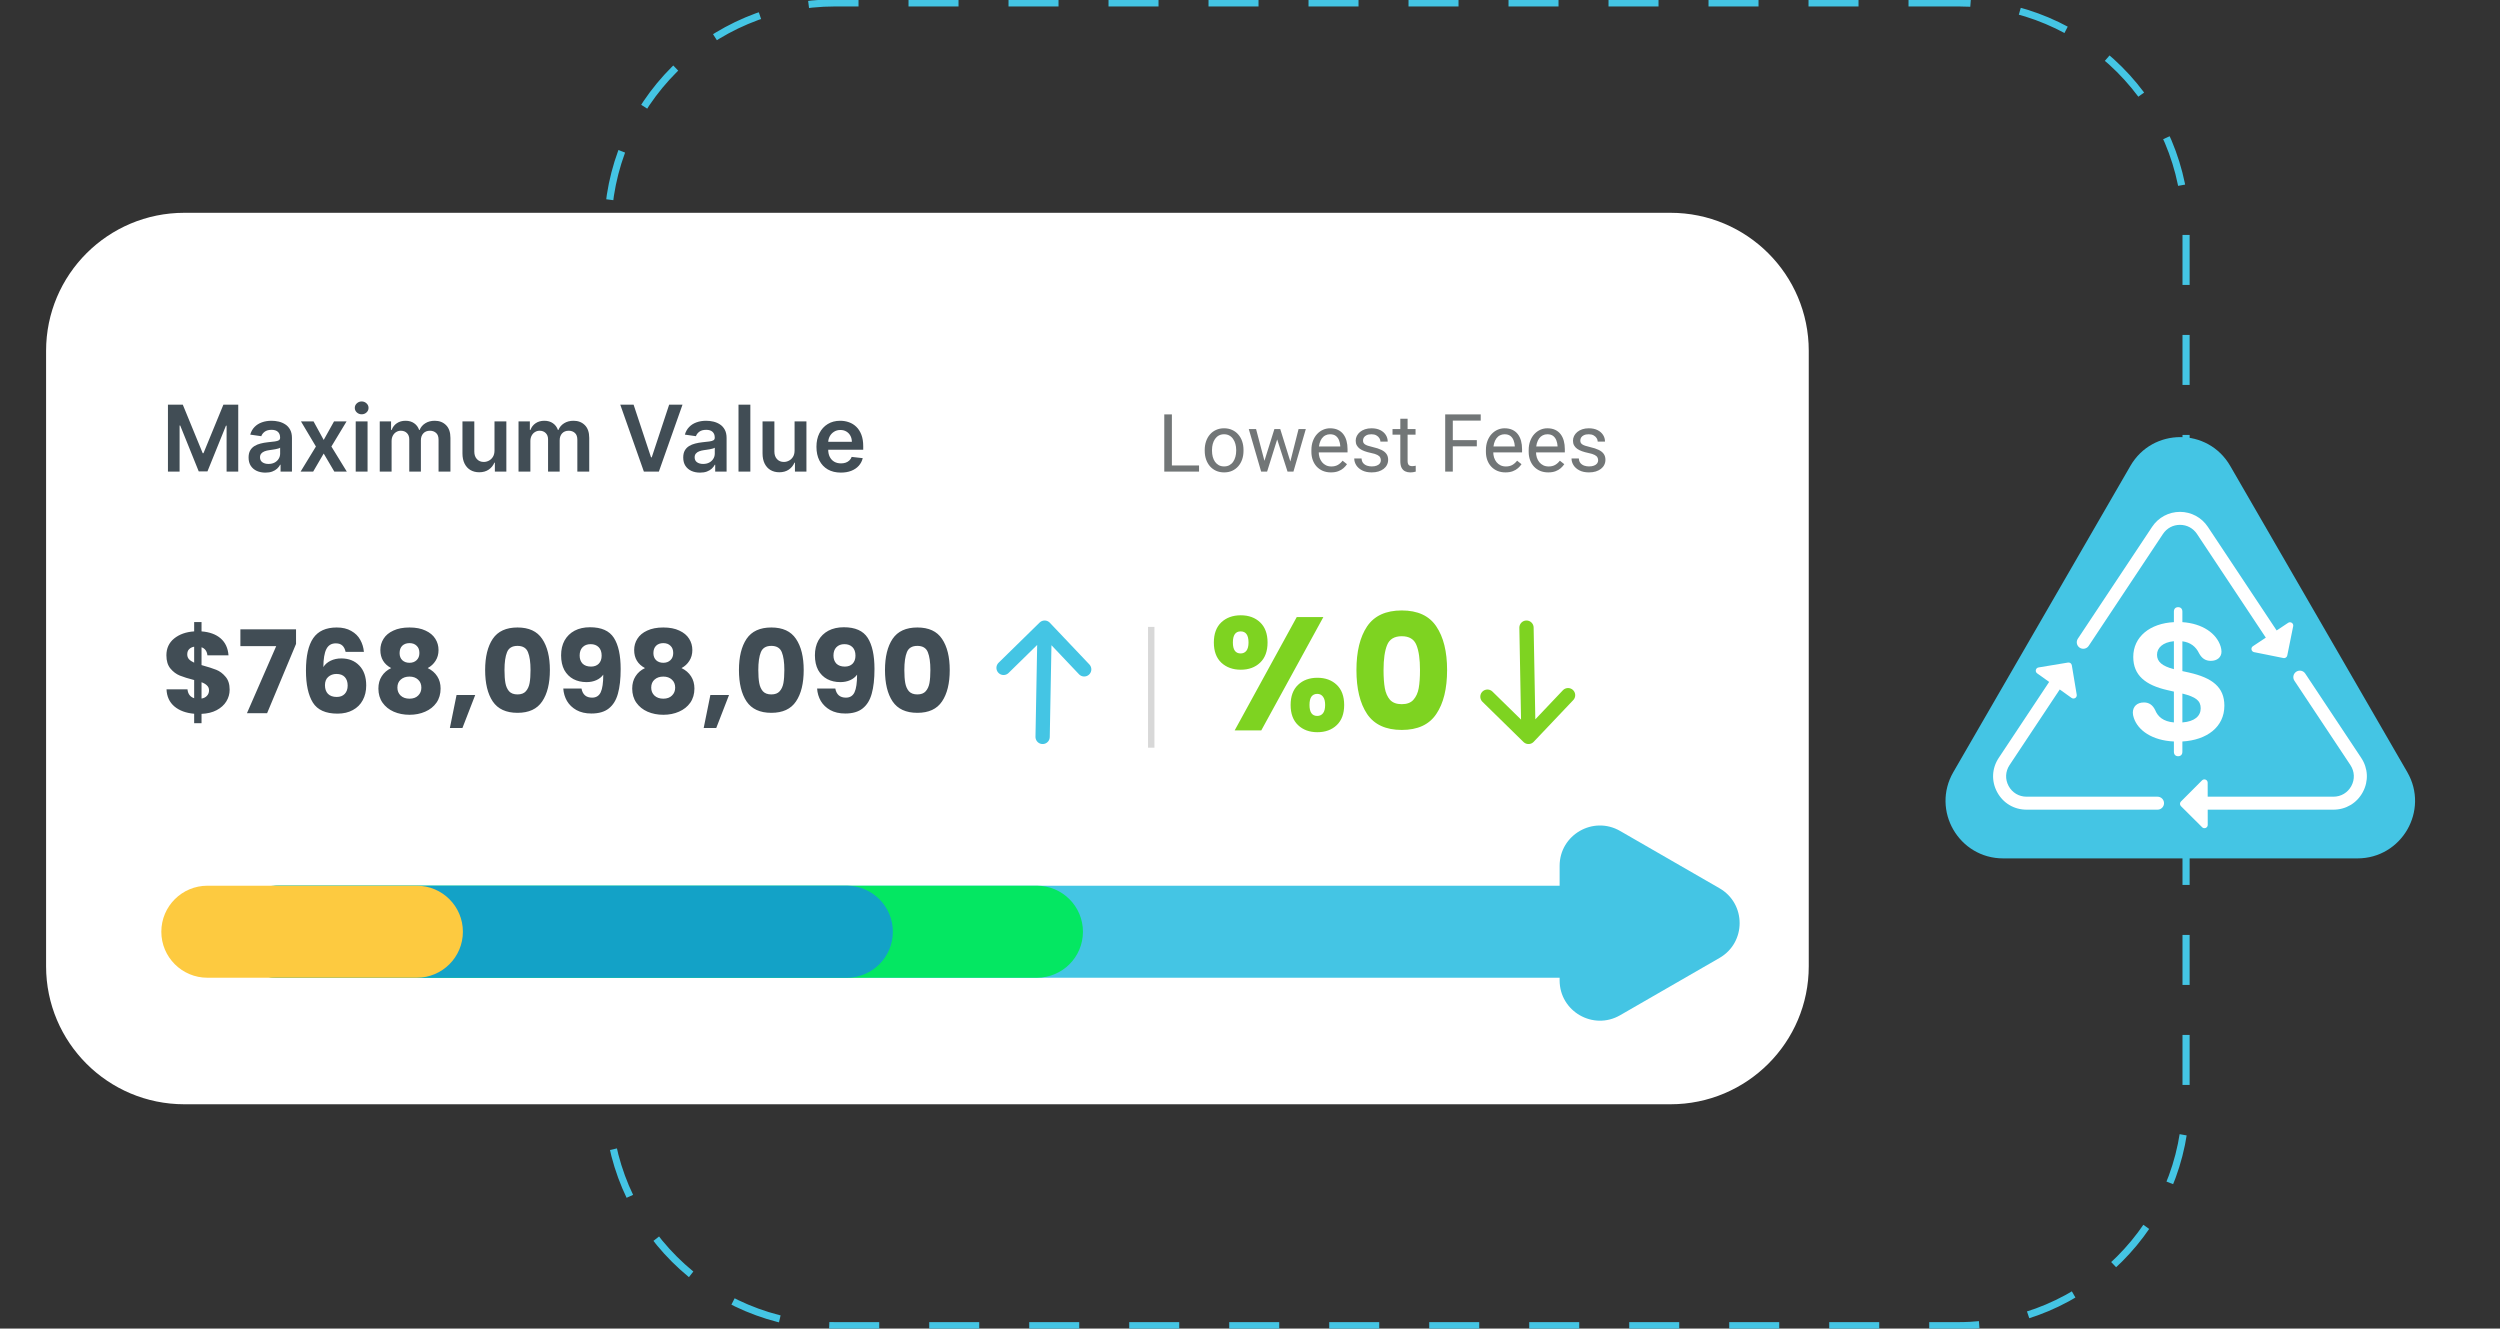 <?xml version="1.0" encoding="utf-8"?>
<svg xmlns="http://www.w3.org/2000/svg" fill="none" height="100%" overflow="visible" preserveAspectRatio="none" style="display: block;" viewBox="0 0 350 186" width="100%">
<rect x="0" y="0" width="350" height="186" fill="#333333" stroke="none"/>
<g clip-path="url(#clip0_0_5160)" id="Maximum Value-pic 1">
<path d="M274.193 0.403H116.935C99.343 0.403 85.081 14.642 85.081 32.208V153.792C85.081 171.358 99.343 185.597 116.935 185.597H274.193C291.786 185.597 306.048 171.358 306.048 153.792V32.208C306.048 14.642 291.786 0.403 274.193 0.403Z" id="Vector" stroke="#44C5E4" stroke-dasharray="7 7"/>
<g id="Group">
<path d="M233.871 29.792H25.806C15.117 29.792 6.452 38.444 6.452 49.117V135.273C6.452 145.945 15.117 154.597 25.806 154.597H233.871C244.56 154.597 253.226 145.945 253.226 135.273V49.117C253.226 38.444 244.56 29.792 233.871 29.792Z" fill="white" id="Vector_2"/>
</g>
<path d="M23.512 56.656H25.592L28.378 63.446H28.488L31.274 56.656H33.354V66.026H31.723V59.589H31.636L29.043 65.999H27.824L25.23 59.575H25.143V66.026H23.512V56.656ZM37.158 66.168C36.712 66.168 36.31 66.088 35.953 65.93C35.598 65.768 35.317 65.53 35.109 65.216C34.905 64.902 34.802 64.515 34.802 64.054C34.802 63.658 34.876 63.33 35.022 63.071C35.169 62.811 35.369 62.604 35.623 62.448C35.876 62.293 36.162 62.175 36.479 62.096C36.8 62.014 37.132 61.954 37.474 61.918C37.886 61.875 38.221 61.837 38.477 61.803C38.734 61.767 38.92 61.712 39.036 61.639C39.155 61.562 39.215 61.445 39.215 61.286V61.259C39.215 60.914 39.113 60.647 38.908 60.458C38.703 60.269 38.408 60.175 38.023 60.175C37.617 60.175 37.295 60.263 37.057 60.44C36.822 60.617 36.663 60.826 36.58 61.067L35.032 60.847C35.154 60.42 35.355 60.063 35.636 59.776C35.917 59.487 36.261 59.27 36.667 59.127C37.074 58.98 37.523 58.907 38.014 58.907C38.353 58.907 38.691 58.947 39.027 59.026C39.363 59.106 39.67 59.237 39.948 59.42C40.226 59.6 40.449 59.845 40.617 60.156C40.788 60.467 40.874 60.856 40.874 61.323V66.026H39.279V65.061H39.224C39.123 65.256 38.981 65.439 38.798 65.61C38.618 65.777 38.39 65.913 38.115 66.017C37.843 66.117 37.524 66.168 37.158 66.168ZM37.588 64.951C37.921 64.951 38.21 64.885 38.454 64.754C38.699 64.62 38.886 64.443 39.018 64.223C39.152 64.004 39.219 63.764 39.219 63.505V62.677C39.168 62.72 39.079 62.759 38.954 62.796C38.831 62.833 38.694 62.865 38.541 62.892C38.389 62.919 38.237 62.944 38.088 62.965C37.938 62.987 37.808 63.005 37.698 63.02C37.451 63.054 37.229 63.109 37.034 63.185C36.838 63.261 36.684 63.368 36.571 63.505C36.458 63.639 36.401 63.813 36.401 64.027C36.401 64.332 36.513 64.562 36.736 64.718C36.959 64.873 37.243 64.951 37.588 64.951ZM43.898 58.999L45.318 61.593L46.762 58.999H48.517L46.395 62.512L48.553 66.026H46.807L45.318 63.496L43.843 66.026H42.083L44.228 62.512L42.138 58.999H43.898ZM49.8 66.026V58.999H51.458V66.026H49.8ZM50.633 58.002C50.371 58.002 50.145 57.914 49.955 57.741C49.766 57.564 49.671 57.352 49.671 57.105C49.671 56.855 49.766 56.643 49.955 56.469C50.145 56.292 50.371 56.203 50.633 56.203C50.899 56.203 51.125 56.292 51.312 56.469C51.501 56.643 51.596 56.855 51.596 57.105C51.596 57.352 51.501 57.564 51.312 57.741C51.125 57.914 50.899 58.002 50.633 58.002ZM53.164 66.026V58.999H54.749V60.193H54.832C54.978 59.79 55.221 59.476 55.56 59.25C55.9 59.022 56.304 58.907 56.775 58.907C57.251 58.907 57.653 59.023 57.98 59.255C58.31 59.484 58.542 59.796 58.676 60.193H58.75C58.905 59.802 59.168 59.491 59.538 59.26C59.91 59.025 60.352 58.907 60.862 58.907C61.51 58.907 62.038 59.112 62.447 59.52C62.857 59.929 63.061 60.525 63.061 61.309V66.026H61.398V61.565C61.398 61.129 61.282 60.81 61.05 60.609C60.818 60.405 60.534 60.303 60.198 60.303C59.797 60.303 59.484 60.428 59.258 60.678C59.035 60.925 58.924 61.247 58.924 61.643V66.026H57.297V61.497C57.297 61.134 57.187 60.844 56.967 60.627C56.75 60.411 56.466 60.303 56.115 60.303C55.877 60.303 55.66 60.364 55.464 60.486C55.269 60.605 55.113 60.774 54.997 60.993C54.881 61.21 54.823 61.463 54.823 61.753V66.026H53.164ZM69.23 63.071V58.999H70.889V66.026H69.281V64.777H69.207C69.048 65.17 68.787 65.492 68.424 65.742C68.063 65.992 67.619 66.117 67.09 66.117C66.629 66.117 66.221 66.015 65.867 65.811C65.516 65.604 65.241 65.303 65.042 64.91C64.844 64.513 64.744 64.034 64.744 63.473V58.999H66.403V63.217C66.403 63.662 66.525 64.016 66.769 64.278C67.014 64.541 67.335 64.672 67.732 64.672C67.976 64.672 68.213 64.612 68.442 64.493C68.671 64.374 68.859 64.198 69.006 63.963C69.155 63.725 69.23 63.427 69.23 63.071ZM72.594 66.026V58.999H74.18V60.193H74.262C74.409 59.79 74.652 59.476 74.991 59.25C75.33 59.022 75.735 58.907 76.205 58.907C76.682 58.907 77.083 59.023 77.41 59.255C77.74 59.484 77.972 59.796 78.107 60.193H78.18C78.336 59.802 78.599 59.491 78.968 59.26C79.341 59.025 79.782 58.907 80.292 58.907C80.94 58.907 81.469 59.112 81.878 59.52C82.287 59.929 82.492 60.525 82.492 61.309V66.026H80.828V61.565C80.828 61.129 80.712 60.81 80.48 60.609C80.248 60.405 79.964 60.303 79.628 60.303C79.228 60.303 78.915 60.428 78.689 60.678C78.466 60.925 78.354 61.247 78.354 61.643V66.026H76.728V61.497C76.728 61.134 76.618 60.844 76.398 60.627C76.181 60.411 75.897 60.303 75.545 60.303C75.307 60.303 75.09 60.364 74.895 60.486C74.699 60.605 74.543 60.774 74.427 60.993C74.311 61.21 74.253 61.463 74.253 61.753V66.026H72.594ZM88.704 56.656L91.146 64.031H91.243L93.68 56.656H95.55L92.241 66.026H90.143L86.839 56.656H88.704ZM98.007 66.168C97.561 66.168 97.159 66.088 96.802 65.93C96.448 65.768 96.166 65.53 95.959 65.216C95.754 64.902 95.652 64.515 95.652 64.054C95.652 63.658 95.725 63.33 95.872 63.071C96.019 62.811 96.219 62.604 96.472 62.448C96.725 62.293 97.011 62.175 97.329 62.096C97.649 62.014 97.981 61.954 98.323 61.918C98.736 61.875 99.07 61.837 99.327 61.803C99.583 61.767 99.769 61.712 99.885 61.639C100.005 61.562 100.065 61.445 100.065 61.286V61.259C100.065 60.914 99.962 60.647 99.757 60.458C99.552 60.269 99.258 60.175 98.873 60.175C98.467 60.175 98.144 60.263 97.906 60.44C97.671 60.617 97.512 60.826 97.43 61.067L95.881 60.847C96.003 60.42 96.205 60.063 96.486 59.776C96.767 59.487 97.111 59.27 97.517 59.127C97.923 58.98 98.372 58.907 98.864 58.907C99.202 58.907 99.54 58.947 99.877 59.026C100.212 59.106 100.519 59.237 100.798 59.42C101.075 59.6 101.298 59.845 101.466 60.156C101.637 60.467 101.723 60.856 101.723 61.323V66.026H100.128V65.061H100.073C99.973 65.256 99.831 65.439 99.648 65.61C99.467 65.777 99.24 65.913 98.965 66.017C98.693 66.117 98.373 66.168 98.007 66.168ZM98.438 64.951C98.77 64.951 99.059 64.885 99.303 64.754C99.548 64.62 99.736 64.443 99.867 64.223C100.002 64.004 100.069 63.764 100.069 63.505V62.677C100.017 62.72 99.928 62.759 99.803 62.796C99.681 62.833 99.543 62.865 99.39 62.892C99.238 62.919 99.087 62.944 98.937 62.965C98.787 62.987 98.657 63.005 98.548 63.02C98.3 63.054 98.079 63.109 97.883 63.185C97.688 63.261 97.533 63.368 97.42 63.505C97.307 63.639 97.251 63.813 97.251 64.027C97.251 64.332 97.362 64.562 97.585 64.718C97.808 64.873 98.093 64.951 98.438 64.951ZM105.049 56.656V66.026H103.391V56.656H105.049ZM111.241 63.071V58.999H112.9V66.026H111.292V64.777H111.219C111.06 65.17 110.798 65.492 110.435 65.742C110.074 65.992 109.63 66.117 109.102 66.117C108.64 66.117 108.232 66.015 107.878 65.811C107.527 65.604 107.252 65.303 107.053 64.91C106.855 64.513 106.756 64.034 106.756 63.473V58.999H108.414V63.217C108.414 63.662 108.536 64.016 108.781 64.278C109.025 64.541 109.346 64.672 109.743 64.672C109.987 64.672 110.224 64.612 110.453 64.493C110.682 64.374 110.87 64.198 111.017 63.963C111.166 63.725 111.241 63.427 111.241 63.071ZM117.722 66.163C117.016 66.163 116.406 66.017 115.893 65.724C115.383 65.428 114.99 65.01 114.715 64.471C114.44 63.928 114.303 63.289 114.303 62.554C114.303 61.831 114.44 61.196 114.715 60.65C114.994 60.101 115.381 59.674 115.879 59.369C116.377 59.061 116.962 58.907 117.635 58.907C118.068 58.907 118.477 58.977 118.862 59.118C119.25 59.255 119.593 59.468 119.889 59.758C120.188 60.048 120.423 60.417 120.594 60.865C120.765 61.311 120.851 61.841 120.851 62.458V62.965H115.082V61.849H119.261C119.258 61.532 119.19 61.25 119.055 61.003C118.92 60.753 118.732 60.556 118.491 60.413C118.253 60.269 117.975 60.197 117.657 60.197C117.319 60.197 117.02 60.28 116.764 60.444C116.507 60.606 116.307 60.82 116.164 61.085C116.023 61.347 115.951 61.636 115.948 61.95V62.924C115.948 63.333 116.023 63.684 116.173 63.976C116.323 64.266 116.531 64.489 116.8 64.644C117.069 64.797 117.384 64.873 117.744 64.873C117.985 64.873 118.204 64.84 118.399 64.772C118.595 64.702 118.764 64.6 118.908 64.466C119.052 64.332 119.16 64.165 119.234 63.967L120.782 64.141C120.685 64.55 120.498 64.907 120.223 65.212C119.952 65.513 119.603 65.748 119.178 65.916C118.754 66.081 118.269 66.163 117.722 66.163Z" fill="#414D55" id="Vector_3"/>
<path d="M232.258 124H39.09C35.527 124 32.639 126.884 32.639 130.442C32.639 133.999 35.527 136.883 39.09 136.883H232.258C235.821 136.883 238.71 133.999 238.71 130.442C238.71 126.884 235.821 124 232.258 124Z" fill="#44C5E4" id="Vector_4"/>
<path d="M145.161 124H38.71C35.147 124 32.258 126.884 32.258 130.442C32.258 133.999 35.147 136.883 38.71 136.883H145.161C148.724 136.883 151.613 133.999 151.613 130.442C151.613 126.884 148.724 124 145.161 124Z" fill="#04E762" id="Vector_5"/>
<path d="M118.548 124H38.71C35.147 124 32.258 126.884 32.258 130.442C32.258 133.999 35.147 136.883 38.71 136.883H118.548C122.111 136.883 125 133.999 125 130.442C125 126.884 122.111 124 118.548 124Z" fill="#13A2C7" id="Vector_6"/>
<path d="M58.354 124H29.038C25.475 124 22.586 126.884 22.586 130.442C22.586 133.999 25.475 136.883 29.038 136.883H58.354C61.917 136.883 64.806 133.999 64.806 130.442C64.806 126.884 61.917 124 58.354 124Z" fill="#FDCA40" id="Vector_7"/>
<path d="M167.867 65.162V66.026H163.854V65.162H167.867ZM164.064 58.012V66.026H162.999V58.012H164.064ZM168.661 63.114V62.988C168.661 62.558 168.723 62.16 168.848 61.793C168.973 61.423 169.153 61.102 169.389 60.83C169.624 60.555 169.909 60.342 170.244 60.191C170.577 60.037 170.952 59.96 171.368 59.96C171.787 59.96 172.164 60.037 172.498 60.191C172.836 60.342 173.123 60.555 173.358 60.83C173.597 61.102 173.779 61.423 173.904 61.793C174.029 62.16 174.091 62.558 174.091 62.988V63.114C174.091 63.544 174.029 63.942 173.904 64.309C173.779 64.676 173.597 64.997 173.358 65.272C173.123 65.543 172.838 65.756 172.503 65.91C172.173 66.061 171.798 66.136 171.379 66.136C170.96 66.136 170.583 66.061 170.249 65.91C169.914 65.756 169.627 65.543 169.389 65.272C169.153 64.997 168.973 64.676 168.848 64.309C168.723 63.942 168.661 63.544 168.661 63.114ZM169.681 62.988V63.114C169.681 63.411 169.716 63.692 169.785 63.956C169.856 64.217 169.96 64.448 170.1 64.65C170.244 64.852 170.422 65.011 170.635 65.129C170.848 65.243 171.096 65.299 171.379 65.299C171.658 65.299 171.902 65.243 172.112 65.129C172.325 65.011 172.502 64.852 172.641 64.65C172.781 64.448 172.885 64.217 172.956 63.956C173.029 63.692 173.066 63.411 173.066 63.114V62.988C173.066 62.694 173.029 62.417 172.956 62.157C172.885 61.892 172.779 61.659 172.635 61.458C172.496 61.252 172.32 61.09 172.106 60.973C171.897 60.856 171.651 60.797 171.368 60.797C171.089 60.797 170.843 60.856 170.629 60.973C170.419 61.09 170.244 61.252 170.1 61.458C169.96 61.659 169.856 61.892 169.785 62.157C169.716 62.417 169.681 62.694 169.681 62.988ZM176.881 64.969L178.414 60.07H179.086L178.953 61.045L177.394 66.026H176.737L176.881 64.969ZM175.85 60.07L177.156 65.024L177.25 66.026H176.561L174.83 60.07H175.85ZM180.552 64.986L181.798 60.07H182.813L181.081 66.026H180.398L180.552 64.986ZM179.235 60.07L180.734 64.887L180.905 66.026H180.255L178.65 61.034L178.518 60.07H179.235ZM186.335 66.136C185.92 66.136 185.544 66.066 185.205 65.927C184.871 65.784 184.582 65.584 184.339 65.327C184.101 65.07 183.917 64.766 183.789 64.413C183.66 64.061 183.595 63.676 183.595 63.257V63.026C183.595 62.542 183.667 62.111 183.81 61.733C183.954 61.351 184.148 61.028 184.395 60.764C184.641 60.5 184.92 60.3 185.233 60.164C185.545 60.028 185.869 59.96 186.203 59.96C186.629 59.96 186.997 60.034 187.306 60.18C187.618 60.327 187.873 60.533 188.072 60.797C188.27 61.057 188.417 61.366 188.513 61.722C188.608 62.074 188.656 62.459 188.656 62.877V63.334H184.202V62.503H187.636V62.426C187.622 62.162 187.566 61.905 187.471 61.656C187.379 61.406 187.232 61.201 187.03 61.039C186.827 60.878 186.552 60.797 186.203 60.797C185.972 60.797 185.758 60.846 185.564 60.946C185.369 61.041 185.202 61.184 185.062 61.375C184.923 61.566 184.814 61.799 184.736 62.074C184.66 62.349 184.621 62.667 184.621 63.026V63.257C184.621 63.54 184.66 63.806 184.736 64.055C184.818 64.301 184.933 64.518 185.084 64.705C185.238 64.892 185.424 65.039 185.64 65.145C185.861 65.252 186.111 65.305 186.39 65.305C186.751 65.305 187.056 65.231 187.306 65.085C187.556 64.938 187.774 64.742 187.961 64.496L188.579 64.986C188.451 65.18 188.287 65.365 188.089 65.542C187.89 65.718 187.645 65.861 187.355 65.971C187.069 66.081 186.728 66.136 186.335 66.136ZM193.32 64.446C193.32 64.299 193.287 64.164 193.221 64.039C193.158 63.91 193.028 63.795 192.83 63.692C192.635 63.586 192.34 63.494 191.948 63.417C191.617 63.347 191.317 63.265 191.049 63.169C190.784 63.074 190.558 62.958 190.371 62.822C190.187 62.687 190.045 62.527 189.946 62.344C189.847 62.16 189.798 61.946 189.798 61.7C189.798 61.465 189.849 61.243 189.952 61.034C190.058 60.824 190.207 60.639 190.398 60.478C190.593 60.316 190.827 60.19 191.098 60.098C191.37 60.006 191.673 59.96 192.008 59.96C192.485 59.96 192.894 60.045 193.232 60.213C193.57 60.382 193.829 60.608 194.009 60.891C194.189 61.169 194.279 61.48 194.279 61.821H193.26C193.26 61.656 193.21 61.496 193.11 61.342C193.015 61.184 192.873 61.054 192.686 60.951C192.502 60.848 192.277 60.797 192.008 60.797C191.725 60.797 191.495 60.841 191.319 60.929C191.146 61.013 191.019 61.122 190.939 61.254C190.861 61.386 190.823 61.525 190.823 61.672C190.823 61.782 190.841 61.881 190.878 61.969C190.919 62.054 190.988 62.133 191.087 62.206C191.186 62.276 191.327 62.342 191.506 62.404C191.686 62.467 191.916 62.529 192.195 62.591C192.685 62.701 193.087 62.834 193.402 62.988C193.719 63.142 193.954 63.331 194.108 63.555C194.263 63.778 194.34 64.05 194.34 64.369C194.34 64.63 194.285 64.868 194.174 65.085C194.068 65.301 193.912 65.488 193.706 65.646C193.504 65.8 193.261 65.921 192.978 66.01C192.699 66.094 192.385 66.136 192.035 66.136C191.51 66.136 191.065 66.043 190.702 65.855C190.338 65.668 190.062 65.426 189.874 65.129C189.687 64.832 189.594 64.518 189.594 64.188H190.619C190.634 64.466 190.714 64.689 190.861 64.853C191.008 65.015 191.189 65.131 191.402 65.2C191.614 65.266 191.826 65.299 192.035 65.299C192.314 65.299 192.548 65.263 192.735 65.189C192.927 65.116 193.072 65.015 193.171 64.887C193.27 64.758 193.32 64.611 193.32 64.446ZM198.177 60.07V60.852H194.952V60.07H198.177ZM196.044 58.623H197.064V64.551C197.064 64.753 197.094 64.905 197.157 65.008C197.219 65.111 197.3 65.178 197.4 65.211C197.499 65.244 197.606 65.261 197.719 65.261C197.804 65.261 197.892 65.254 197.984 65.239C198.08 65.221 198.151 65.206 198.199 65.195L198.205 66.026C198.123 66.052 198.017 66.076 197.885 66.098C197.756 66.123 197.6 66.136 197.416 66.136C197.166 66.136 196.936 66.087 196.727 65.987C196.518 65.888 196.35 65.723 196.225 65.492C196.104 65.257 196.044 64.942 196.044 64.545V58.623ZM203.392 58.012V66.026H202.328V58.012H203.392ZM206.755 61.617V62.487H203.16V61.617H206.755ZM207.301 58.012V58.882H203.16V58.012H207.301ZM210.769 66.136C210.353 66.136 209.977 66.066 209.638 65.927C209.304 65.784 209.015 65.584 208.773 65.327C208.534 65.07 208.35 64.766 208.221 64.413C208.093 64.061 208.028 63.676 208.028 63.257V63.026C208.028 62.542 208.1 62.111 208.243 61.733C208.387 61.351 208.581 61.028 208.827 60.764C209.074 60.5 209.353 60.3 209.665 60.164C209.978 60.028 210.302 59.96 210.636 59.96C211.062 59.96 211.43 60.034 211.739 60.18C212.051 60.327 212.306 60.533 212.505 60.797C212.703 61.057 212.85 61.366 212.946 61.722C213.041 62.074 213.089 62.459 213.089 62.877V63.334H208.635V62.503H212.069V62.426C212.055 62.162 211.999 61.905 211.904 61.656C211.812 61.406 211.665 61.201 211.463 61.039C211.26 60.878 210.985 60.797 210.636 60.797C210.404 60.797 210.191 60.846 209.997 60.946C209.802 61.041 209.635 61.184 209.495 61.375C209.355 61.566 209.247 61.799 209.169 62.074C209.093 62.349 209.054 62.667 209.054 63.026V63.257C209.054 63.54 209.093 63.806 209.169 64.055C209.25 64.301 209.366 64.518 209.517 64.705C209.671 64.892 209.856 65.039 210.073 65.145C210.294 65.252 210.544 65.305 210.823 65.305C211.184 65.305 211.489 65.231 211.739 65.085C211.989 64.938 212.207 64.742 212.394 64.496L213.012 64.986C212.883 65.18 212.72 65.365 212.521 65.542C212.323 65.718 212.078 65.861 211.788 65.971C211.502 66.081 211.161 66.136 210.769 66.136ZM216.755 66.136C216.34 66.136 215.963 66.066 215.625 65.927C215.29 65.784 215.002 65.584 214.76 65.327C214.521 65.07 214.337 64.766 214.208 64.413C214.08 64.061 214.015 63.676 214.015 63.257V63.026C214.015 62.542 214.087 62.111 214.231 61.733C214.373 61.351 214.568 61.028 214.814 60.764C215.061 60.5 215.34 60.3 215.652 60.164C215.965 60.028 216.289 59.96 216.623 59.96C217.049 59.96 217.417 60.034 217.726 60.18C218.038 60.327 218.293 60.533 218.492 60.797C218.69 61.057 218.837 61.366 218.933 61.722C219.028 62.074 219.076 62.459 219.076 62.877V63.334H214.622V62.503H218.056V62.426C218.042 62.162 217.986 61.905 217.891 61.656C217.799 61.406 217.652 61.201 217.45 61.039C217.248 60.878 216.972 60.797 216.623 60.797C216.391 60.797 216.178 60.846 215.983 60.946C215.789 61.041 215.622 61.184 215.481 61.375C215.342 61.566 215.234 61.799 215.156 62.074C215.079 62.349 215.041 62.667 215.041 63.026V63.257C215.041 63.54 215.079 63.806 215.156 64.055C215.237 64.301 215.353 64.518 215.504 64.705C215.658 64.892 215.844 65.039 216.06 65.145C216.281 65.252 216.531 65.305 216.81 65.305C217.17 65.305 217.476 65.231 217.726 65.085C217.976 64.938 218.194 64.742 218.381 64.496L218.999 64.986C218.87 65.18 218.706 65.365 218.508 65.542C218.31 65.718 218.065 65.861 217.775 65.971C217.489 66.081 217.148 66.136 216.755 66.136ZM223.74 64.446C223.74 64.299 223.707 64.164 223.641 64.039C223.578 63.91 223.448 63.795 223.249 63.692C223.055 63.586 222.76 63.494 222.367 63.417C222.036 63.347 221.737 63.265 221.469 63.169C221.204 63.074 220.978 62.958 220.79 62.822C220.607 62.687 220.465 62.527 220.366 62.344C220.267 62.16 220.217 61.946 220.217 61.7C220.217 61.465 220.268 61.243 220.372 61.034C220.478 60.824 220.627 60.639 220.819 60.478C221.013 60.316 221.246 60.19 221.519 60.098C221.79 60.006 222.094 59.96 222.428 59.96C222.906 59.96 223.314 60.045 223.652 60.213C223.99 60.382 224.249 60.608 224.429 60.891C224.609 61.169 224.699 61.48 224.699 61.821H223.679C223.679 61.656 223.63 61.496 223.531 61.342C223.435 61.184 223.293 61.054 223.106 60.951C222.923 60.848 222.696 60.797 222.428 60.797C222.145 60.797 221.915 60.841 221.739 60.929C221.566 61.013 221.439 61.122 221.358 61.254C221.281 61.386 221.243 61.525 221.243 61.672C221.243 61.782 221.261 61.881 221.298 61.969C221.338 62.054 221.408 62.133 221.507 62.206C221.606 62.276 221.746 62.342 221.927 62.404C222.106 62.467 222.336 62.529 222.615 62.591C223.104 62.701 223.506 62.834 223.823 62.988C224.139 63.142 224.374 63.331 224.528 63.555C224.683 63.778 224.76 64.05 224.76 64.369C224.76 64.63 224.705 64.868 224.594 65.085C224.488 65.301 224.331 65.488 224.126 65.646C223.923 65.8 223.681 65.921 223.398 66.01C223.119 66.094 222.805 66.136 222.456 66.136C221.93 66.136 221.485 66.043 221.122 65.855C220.757 65.668 220.482 65.426 220.294 65.129C220.107 64.832 220.014 64.518 220.014 64.188H221.039C221.053 64.466 221.135 64.689 221.281 64.853C221.428 65.015 221.608 65.131 221.822 65.2C222.035 65.266 222.246 65.299 222.456 65.299C222.735 65.299 222.969 65.263 223.156 65.189C223.347 65.116 223.492 65.015 223.591 64.887C223.69 64.758 223.74 64.611 223.74 64.446Z" fill="#727677" id="Vector_8"/>
<path d="M169.939 89.95C169.939 88.733 170.285 87.793 170.977 87.132C171.685 86.471 172.596 86.14 173.71 86.14C174.823 86.14 175.727 86.471 176.419 87.132C177.112 87.793 177.458 88.733 177.458 89.95C177.458 91.167 177.112 92.107 176.419 92.768C175.727 93.429 174.823 93.76 173.71 93.76C172.596 93.76 171.685 93.429 170.977 92.768C170.285 92.107 169.939 91.167 169.939 89.95ZM185.271 86.388L176.577 102.26H172.852L181.545 86.388H185.271ZM173.687 88.394C172.965 88.394 172.603 88.913 172.603 89.95C172.603 90.972 172.965 91.483 173.687 91.483C174.033 91.483 174.304 91.355 174.5 91.1C174.696 90.844 174.794 90.461 174.794 89.95C174.794 88.913 174.425 88.394 173.687 88.394ZM180.687 98.698C180.687 97.48 181.033 96.54 181.726 95.879C182.419 95.218 183.322 94.887 184.436 94.887C185.549 94.887 186.452 95.218 187.145 95.879C187.838 96.54 188.184 97.48 188.184 98.698C188.184 99.915 187.838 100.855 187.145 101.516C186.452 102.177 185.549 102.508 184.436 102.508C183.322 102.508 182.419 102.177 181.726 101.516C181.033 100.855 180.687 99.915 180.687 98.698ZM184.413 97.142C184.067 97.142 183.796 97.27 183.6 97.525C183.419 97.781 183.329 98.172 183.329 98.698C183.329 99.719 183.69 100.231 184.413 100.231C184.759 100.231 185.03 100.103 185.226 99.847C185.422 99.592 185.519 99.209 185.519 98.698C185.519 98.186 185.422 97.803 185.226 97.548C185.03 97.277 184.759 97.142 184.413 97.142ZM189.902 93.805C189.902 91.22 190.399 89.183 191.393 87.695C192.402 86.207 194.02 85.463 196.248 85.463C198.476 85.463 200.086 86.207 201.08 87.695C202.089 89.183 202.593 91.22 202.593 93.805C202.593 96.421 202.089 98.472 201.08 99.96C200.086 101.448 198.476 102.192 196.248 102.192C194.02 102.192 192.402 101.448 191.393 99.96C190.399 98.472 189.902 96.421 189.902 93.805ZM198.799 93.805C198.799 92.287 198.634 91.122 198.302 90.311C197.972 89.484 197.286 89.071 196.248 89.071C195.209 89.071 194.524 89.484 194.193 90.311C193.862 91.122 193.696 92.287 193.696 93.805C193.696 94.827 193.757 95.677 193.877 96.353C193.998 97.014 194.238 97.555 194.599 97.976C194.976 98.382 195.525 98.585 196.248 98.585C196.97 98.585 197.512 98.382 197.873 97.976C198.25 97.555 198.498 97.014 198.619 96.353C198.74 95.677 198.799 94.827 198.799 93.805Z" fill="#7ED321" id="Vector_9"/>
<path d="M161.621 87.766H160.725V104.675H161.621V87.766Z" fill="#D8D8D8" id="Vector_10"/>
<path d="M32.151 96.559C32.151 97.149 31.995 97.697 31.683 98.202C31.382 98.695 30.931 99.103 30.328 99.425C29.737 99.737 29.033 99.909 28.215 99.941V101.245H27.183V99.925C26.044 99.828 25.124 99.49 24.425 98.91C23.726 98.32 23.355 97.52 23.312 96.511H26.248C26.312 97.155 26.624 97.568 27.183 97.751V95.206C26.345 94.991 25.672 94.782 25.167 94.578C24.672 94.374 24.237 94.047 23.861 93.596C23.484 93.145 23.296 92.527 23.296 91.744C23.296 90.767 23.656 89.983 24.377 89.393C25.108 88.802 26.044 88.469 27.183 88.394V87.09H28.215V88.394C29.345 88.481 30.237 88.807 30.893 89.377C31.549 89.946 31.914 90.735 31.99 91.744H29.038C28.974 91.164 28.699 90.788 28.215 90.617V93.113C29.108 93.36 29.796 93.58 30.28 93.773C30.764 93.966 31.194 94.288 31.57 94.739C31.957 95.18 32.151 95.786 32.151 96.559ZM26.215 91.615C26.215 91.883 26.296 92.109 26.457 92.291C26.629 92.474 26.871 92.635 27.183 92.775V90.536C26.882 90.59 26.646 90.708 26.474 90.89C26.302 91.062 26.215 91.303 26.215 91.615ZM28.215 97.799C28.538 97.745 28.791 97.616 28.974 97.412C29.167 97.209 29.264 96.956 29.264 96.656C29.264 96.376 29.172 96.151 28.99 95.979C28.818 95.796 28.56 95.641 28.215 95.512V97.799ZM41.445 90.15L37.396 99.844H34.574L38.67 90.456H33.654V88.104H41.445V90.15ZM48.383 91.261C48.297 90.864 48.146 90.568 47.931 90.375C47.716 90.171 47.409 90.069 47.012 90.069C46.399 90.069 45.958 90.337 45.689 90.874C45.42 91.4 45.28 92.237 45.27 93.386C45.506 93.01 45.845 92.716 46.286 92.501C46.737 92.286 47.232 92.179 47.77 92.179C48.824 92.179 49.667 92.511 50.302 93.177C50.947 93.843 51.27 94.771 51.27 95.963C51.27 96.747 51.108 97.434 50.786 98.024C50.474 98.615 50.012 99.077 49.399 99.409C48.797 99.742 48.081 99.909 47.254 99.909C45.598 99.909 44.447 99.393 43.802 98.363C43.157 97.322 42.834 95.829 42.834 93.886C42.834 91.846 43.173 90.332 43.85 89.344C44.538 88.346 45.635 87.847 47.141 87.847C47.947 87.847 48.624 88.008 49.173 88.33C49.732 88.641 50.151 89.055 50.431 89.57C50.721 90.085 50.893 90.649 50.947 91.261H48.383ZM47.108 94.353C46.646 94.353 46.259 94.492 45.947 94.771C45.646 95.04 45.495 95.426 45.495 95.931C45.495 96.446 45.635 96.849 45.915 97.139C46.205 97.429 46.614 97.573 47.141 97.573C47.614 97.573 47.985 97.434 48.254 97.155C48.533 96.865 48.673 96.473 48.673 95.979C48.673 95.474 48.538 95.077 48.27 94.787C48.001 94.498 47.614 94.353 47.108 94.353ZM54.765 93.531C53.754 92.994 53.249 92.152 53.249 91.003C53.249 90.423 53.4 89.898 53.701 89.425C54.002 88.942 54.459 88.561 55.072 88.282C55.684 87.992 56.437 87.847 57.33 87.847C58.222 87.847 58.969 87.992 59.572 88.282C60.184 88.561 60.641 88.942 60.943 89.425C61.244 89.898 61.394 90.423 61.394 91.003C61.394 91.583 61.254 92.088 60.975 92.517C60.706 92.946 60.34 93.284 59.878 93.531C60.459 93.811 60.905 94.197 61.217 94.691C61.529 95.174 61.684 95.743 61.684 96.398C61.684 97.16 61.491 97.821 61.104 98.379C60.717 98.926 60.19 99.345 59.523 99.635C58.867 99.925 58.136 100.07 57.33 100.07C56.523 100.07 55.787 99.925 55.12 99.635C54.464 99.345 53.943 98.926 53.556 98.379C53.168 97.821 52.975 97.16 52.975 96.398C52.975 95.732 53.131 95.158 53.443 94.675C53.754 94.181 54.195 93.8 54.765 93.531ZM58.717 91.422C58.717 90.981 58.588 90.643 58.33 90.407C58.082 90.16 57.749 90.037 57.33 90.037C56.91 90.037 56.572 90.16 56.313 90.407C56.066 90.654 55.943 90.998 55.943 91.438C55.943 91.857 56.072 92.189 56.33 92.436C56.588 92.672 56.921 92.791 57.33 92.791C57.738 92.791 58.072 92.668 58.33 92.42C58.588 92.173 58.717 91.841 58.717 91.422ZM57.33 94.723C56.824 94.723 56.416 94.862 56.104 95.142C55.792 95.41 55.636 95.786 55.636 96.269C55.636 96.72 55.787 97.09 56.088 97.38C56.4 97.67 56.813 97.815 57.33 97.815C57.846 97.815 58.249 97.67 58.539 97.38C58.84 97.09 58.991 96.72 58.991 96.269C58.991 95.796 58.835 95.421 58.523 95.142C58.222 94.862 57.824 94.723 57.33 94.723ZM66.53 97.3L64.74 101.922H62.982L63.917 97.3H66.53ZM67.919 93.805C67.919 91.959 68.274 90.504 68.984 89.441C69.704 88.378 70.86 87.847 72.451 87.847C74.043 87.847 75.193 88.378 75.903 89.441C76.623 90.504 76.984 91.959 76.984 93.805C76.984 95.673 76.623 97.139 75.903 98.202C75.193 99.264 74.043 99.796 72.451 99.796C70.86 99.796 69.704 99.264 68.984 98.202C68.274 97.139 67.919 95.673 67.919 93.805ZM74.274 93.805C74.274 92.721 74.156 91.889 73.919 91.309C73.683 90.719 73.193 90.423 72.451 90.423C71.709 90.423 71.22 90.719 70.984 91.309C70.747 91.889 70.629 92.721 70.629 93.805C70.629 94.535 70.672 95.142 70.758 95.625C70.844 96.098 71.016 96.484 71.274 96.784C71.543 97.074 71.935 97.219 72.451 97.219C72.968 97.219 73.355 97.074 73.613 96.784C73.881 96.484 74.059 96.098 74.145 95.625C74.231 95.142 74.274 94.535 74.274 93.805ZM81.409 96.398C81.57 97.246 82.064 97.67 82.893 97.67C83.462 97.67 83.865 97.418 84.102 96.913C84.339 96.408 84.457 95.587 84.457 94.449C84.22 94.782 83.898 95.04 83.49 95.222C83.081 95.405 82.623 95.496 82.118 95.496C81.43 95.496 80.817 95.357 80.279 95.077C79.742 94.787 79.317 94.363 79.005 93.805C78.704 93.236 78.554 92.549 78.554 91.744C78.554 90.949 78.715 90.257 79.038 89.666C79.371 89.076 79.839 88.62 80.441 88.298C81.054 87.976 81.774 87.815 82.602 87.815C84.194 87.815 85.306 88.308 85.941 89.296C86.575 90.284 86.893 91.738 86.893 93.66C86.893 95.056 86.764 96.21 86.506 97.123C86.258 98.024 85.833 98.711 85.231 99.184C84.639 99.657 83.828 99.892 82.796 99.892C81.978 99.892 81.28 99.731 80.699 99.409C80.129 99.087 79.688 98.663 79.376 98.137C79.075 97.611 78.903 97.032 78.86 96.398H81.409ZM82.748 93.322C83.199 93.322 83.559 93.188 83.828 92.919C84.097 92.64 84.231 92.265 84.231 91.792C84.231 91.277 84.091 90.88 83.812 90.6C83.532 90.321 83.156 90.182 82.683 90.182C82.21 90.182 81.833 90.327 81.554 90.617C81.285 90.896 81.151 91.282 81.151 91.776C81.151 92.237 81.285 92.614 81.554 92.903C81.833 93.183 82.231 93.322 82.748 93.322ZM90.299 93.531C89.289 92.994 88.783 92.152 88.783 91.003C88.783 90.423 88.934 89.898 89.235 89.425C89.536 88.942 89.993 88.561 90.606 88.282C91.219 87.992 91.972 87.847 92.864 87.847C93.756 87.847 94.504 87.992 95.106 88.282C95.719 88.561 96.176 88.942 96.477 89.425C96.778 89.898 96.928 90.423 96.928 91.003C96.928 91.583 96.789 92.088 96.509 92.517C96.24 92.946 95.875 93.284 95.412 93.531C95.993 93.811 96.439 94.197 96.751 94.691C97.063 95.174 97.219 95.743 97.219 96.398C97.219 97.16 97.025 97.821 96.638 98.379C96.251 98.926 95.724 99.345 95.057 99.635C94.402 99.925 93.67 100.07 92.864 100.07C92.057 100.07 91.321 99.925 90.654 99.635C89.998 99.345 89.477 98.926 89.09 98.379C88.702 97.821 88.509 97.16 88.509 96.398C88.509 95.732 88.665 95.158 88.977 94.675C89.289 94.181 89.73 93.8 90.299 93.531ZM94.251 91.422C94.251 90.981 94.122 90.643 93.864 90.407C93.617 90.16 93.283 90.037 92.864 90.037C92.444 90.037 92.106 90.16 91.848 90.407C91.601 90.654 91.477 90.998 91.477 91.438C91.477 91.857 91.606 92.189 91.864 92.436C92.122 92.672 92.456 92.791 92.864 92.791C93.273 92.791 93.606 92.668 93.864 92.42C94.122 92.173 94.251 91.841 94.251 91.422ZM92.864 94.723C92.359 94.723 91.95 94.862 91.638 95.142C91.327 95.41 91.17 95.786 91.17 96.269C91.17 96.72 91.321 97.09 91.622 97.38C91.934 97.67 92.348 97.815 92.864 97.815C93.38 97.815 93.783 97.67 94.073 97.38C94.375 97.09 94.525 96.72 94.525 96.269C94.525 95.796 94.369 95.421 94.057 95.142C93.756 94.862 93.359 94.723 92.864 94.723ZM102.064 97.3L100.274 101.922H98.516L99.452 97.3H102.064ZM103.453 93.805C103.453 91.959 103.808 90.504 104.518 89.441C105.239 88.378 106.394 87.847 107.985 87.847C109.577 87.847 110.727 88.378 111.437 89.441C112.158 90.504 112.518 91.959 112.518 93.805C112.518 95.673 112.158 97.139 111.437 98.202C110.727 99.264 109.577 99.796 107.985 99.796C106.394 99.796 105.239 99.264 104.518 98.202C103.808 97.139 103.453 95.673 103.453 93.805ZM109.808 93.805C109.808 92.721 109.69 91.889 109.453 91.309C109.217 90.719 108.727 90.423 107.985 90.423C107.244 90.423 106.755 90.719 106.518 91.309C106.281 91.889 106.163 92.721 106.163 93.805C106.163 94.535 106.206 95.142 106.292 95.625C106.378 96.098 106.55 96.484 106.808 96.784C107.077 97.074 107.469 97.219 107.985 97.219C108.502 97.219 108.889 97.074 109.147 96.784C109.416 96.484 109.594 96.098 109.679 95.625C109.765 95.142 109.808 94.535 109.808 93.805ZM116.943 96.398C117.104 97.246 117.598 97.67 118.427 97.67C118.997 97.67 119.4 97.418 119.636 96.913C119.873 96.408 119.991 95.587 119.991 94.449C119.755 94.782 119.432 95.04 119.023 95.222C118.614 95.405 118.158 95.496 117.652 95.496C116.964 95.496 116.352 95.357 115.814 95.077C115.276 94.787 114.852 94.363 114.539 93.805C114.239 93.236 114.088 92.549 114.088 91.744C114.088 90.949 114.249 90.257 114.572 89.666C114.905 89.076 115.373 88.62 115.975 88.298C116.588 87.976 117.308 87.815 118.136 87.815C119.727 87.815 120.84 88.308 121.475 89.296C122.11 90.284 122.427 91.738 122.427 93.66C122.427 95.056 122.298 96.21 122.039 97.123C121.792 98.024 121.368 98.711 120.765 99.184C120.174 99.657 119.362 99.892 118.33 99.892C117.513 99.892 116.814 99.731 116.233 99.409C115.663 99.087 115.223 98.663 114.91 98.137C114.61 97.611 114.437 97.032 114.394 96.398H116.943ZM118.281 93.322C118.733 93.322 119.094 93.188 119.362 92.919C119.631 92.64 119.765 92.265 119.765 91.792C119.765 91.277 119.626 90.88 119.346 90.6C119.066 90.321 118.69 90.182 118.217 90.182C117.744 90.182 117.368 90.327 117.088 90.617C116.819 90.896 116.685 91.282 116.685 91.776C116.685 92.237 116.819 92.614 117.088 92.903C117.368 93.183 117.765 93.322 118.281 93.322ZM123.898 93.805C123.898 91.959 124.253 90.504 124.963 89.441C125.683 88.378 126.839 87.847 128.431 87.847C130.022 87.847 131.173 88.378 131.882 89.441C132.602 90.504 132.963 91.959 132.963 93.805C132.963 95.673 132.602 97.139 131.882 98.202C131.173 99.264 130.022 99.796 128.431 99.796C126.839 99.796 125.683 99.264 124.963 98.202C124.253 97.139 123.898 95.673 123.898 93.805ZM130.253 93.805C130.253 92.721 130.135 91.889 129.898 91.309C129.661 90.719 129.173 90.423 128.431 90.423C127.689 90.423 127.199 90.719 126.963 91.309C126.726 91.889 126.608 92.721 126.608 93.805C126.608 94.535 126.651 95.142 126.737 95.625C126.823 96.098 126.995 96.484 127.253 96.784C127.522 97.074 127.914 97.219 128.431 97.219C128.947 97.219 129.334 97.074 129.592 96.784C129.86 96.484 130.038 96.098 130.124 95.625C130.21 95.142 130.253 94.535 130.253 93.805Z" fill="#414D55" id="Vector_11"/>
<path d="M145.967 103.166L146.249 87.87M146.249 87.87L140.499 93.502M146.249 87.87L151.787 93.71" id="Vector_12" stroke="#44C5E4" stroke-linecap="round" stroke-width="2"/>
<path d="M213.709 87.87L213.991 103.166M213.991 103.166L208.241 97.534M213.991 103.166L219.529 97.326" id="Vector_13" stroke="#7ED321" stroke-linecap="round" stroke-width="2"/>
<path d="M240.726 124.353C244.49 126.522 244.49 131.946 240.726 134.115L226.815 142.134C223.051 144.304 218.347 141.592 218.347 137.253V121.215C218.347 116.876 223.051 114.164 226.815 116.334L240.726 124.353Z" fill="#44C5E4" id="Vector_14"/>
<path d="M298.258 65.221C301.362 59.853 309.122 59.853 312.226 65.221L337.019 108.097C340.123 113.466 336.244 120.175 330.036 120.175H280.448C274.24 120.175 270.361 113.466 273.465 108.097L298.258 65.221Z" fill="#44C5E4" id="Vector_15"/>
<path d="M330.795 110.893C329.966 112.434 328.426 113.354 326.674 113.354H309.08L309.082 115.487C309.083 115.896 308.588 116.102 308.299 115.814L305.332 112.861C305.153 112.683 305.153 112.392 305.332 112.212L308.288 109.25C308.577 108.961 309.072 109.165 309.074 109.574L309.077 111.537H326.674C327.744 111.537 328.686 110.975 329.191 110.034C329.698 109.093 329.646 108 329.056 107.109L321.217 95.301C320.94 94.883 321.054 94.319 321.473 94.042C321.892 93.764 322.457 93.879 322.734 94.297L330.573 106.105C331.54 107.563 331.624 109.353 330.795 110.893Z" fill="white" id="Vector_16"/>
<path d="M302.053 111.537H283.72C282.65 111.537 281.709 110.975 281.203 110.034C280.697 109.093 280.747 107.999 281.339 107.109L288.364 96.526L290.019 97.708C290.354 97.945 290.808 97.662 290.741 97.26L290.054 93.134C290.011 92.884 289.775 92.715 289.525 92.757L285.393 93.443C284.989 93.51 284.869 94.031 285.201 94.269L286.882 95.469L279.822 106.105C278.854 107.563 278.771 109.353 279.599 110.893C280.428 112.434 281.968 113.354 283.72 113.354H302.053C302.556 113.354 302.964 112.947 302.964 112.445C302.964 111.944 302.556 111.537 302.053 111.537Z" fill="white" id="Vector_17"/>
<path d="M321.046 87.668L320.219 91.766C320.17 92.015 319.928 92.176 319.678 92.126L315.573 91.302C315.171 91.221 315.068 90.695 315.409 90.469L317.214 89.271L307.579 74.756C307.039 73.945 306.172 73.48 305.197 73.48C304.223 73.48 303.355 73.945 302.815 74.756L292.416 90.422C292.139 90.84 291.574 90.955 291.155 90.677C290.737 90.399 290.622 89.836 290.899 89.418L301.299 73.752C302.168 72.444 303.625 71.662 305.197 71.662C306.769 71.662 308.227 72.444 309.095 73.752L318.73 88.265L320.34 87.195C320.681 86.968 321.127 87.266 321.046 87.668Z" fill="white" id="Vector_18"/>
<path d="M306.46 94.157L305.533 93.955V89.782C306.673 89.936 307.421 90.517 307.885 91.489C308.264 92.176 308.775 92.52 309.511 92.52C310.414 92.52 311.008 92.01 311.008 91.228C311.008 90.979 310.96 90.742 310.889 90.505C310.319 88.678 308.36 87.291 305.533 87.101V85.62C305.533 85.228 305.295 85.003 304.939 85.003C304.583 85.003 304.345 85.228 304.345 85.62V87.101C301.032 87.268 298.656 89.117 298.656 91.975C298.656 94.536 300.355 95.924 303.467 96.623L304.345 96.825V101.141C302.849 101.01 302.101 100.335 301.721 99.409C301.389 98.722 300.889 98.343 300.153 98.343C299.179 98.343 298.597 98.924 298.597 99.777C298.597 100.003 298.645 100.252 298.74 100.525C299.322 102.256 301.293 103.666 304.345 103.809V105.255C304.345 105.646 304.583 105.872 304.939 105.872C305.296 105.872 305.533 105.646 305.533 105.255V103.809C308.953 103.608 311.412 101.793 311.412 98.793C311.412 96.197 309.714 94.892 306.46 94.157ZM304.345 93.683C302.683 93.255 301.982 92.627 301.982 91.667C301.982 90.706 302.789 89.912 304.345 89.77V93.683ZM305.533 101.141V97.098C307.433 97.572 308.098 98.106 308.098 99.161C308.098 100.252 307.243 101.01 305.533 101.141Z" fill="white" id="Vector_19"/>
</g>
<defs>
<clipPath id="clip0_0_5160">
<rect fill="white" height="186" width="350"/>
</clipPath>
</defs>
</svg>